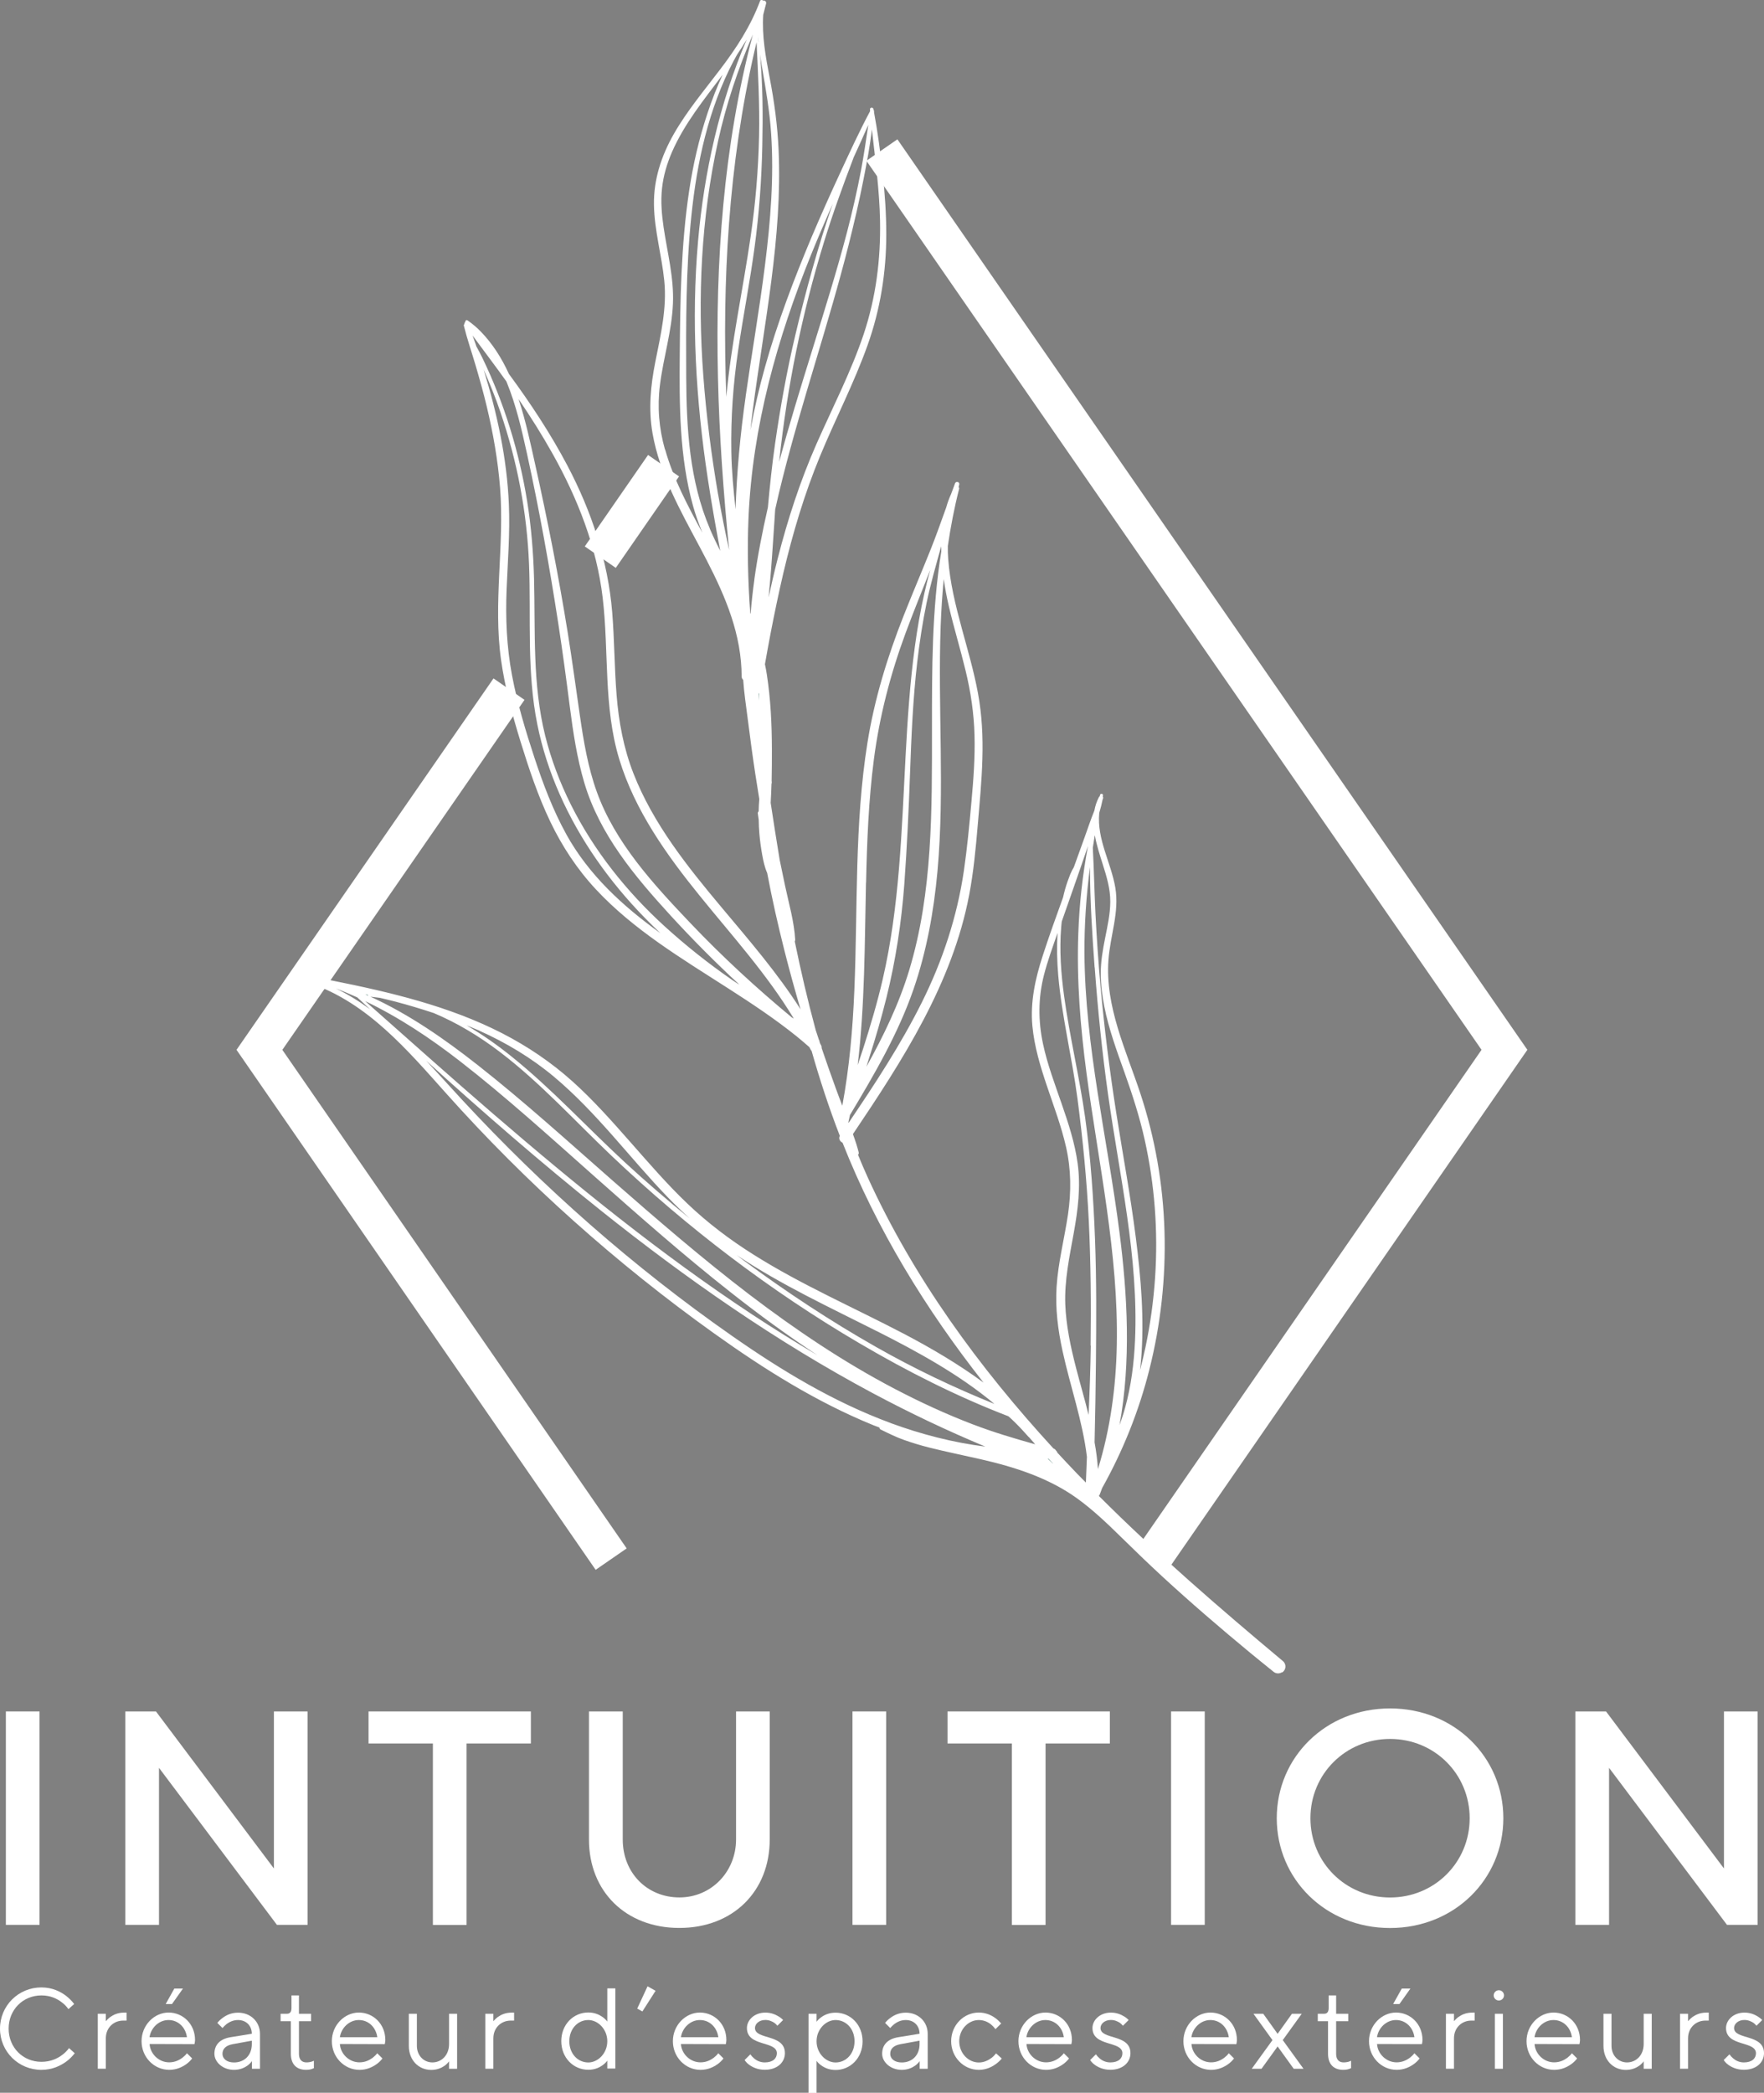 <?xml version="1.0" encoding="UTF-8"?>
<svg xmlns="http://www.w3.org/2000/svg" xmlns:xlink="http://www.w3.org/1999/xlink" id="Calque_1" data-name="Calque 1" width="35.983mm" height="42.686mm" version="1.1" viewBox="0 0 102 121">
  <rect x="0" y="0" width="102" height="121" fill="#808080" stroke="none"/>
  <defs>
    <style>
      .cls-1 {
        clip-path: url(#clippath);
      }

      .cls-2, .cls-3, .cls-4 {
        stroke-width: 0px;
      }

      .cls-2, .cls-5 {
        fill: none;
      }

      .cls-3 {
        fill: #014130;
      }

      .cls-5 {
        stroke: #fff;
        stroke-miterlimit: 10;
        stroke-width: 2.18px;
      }

      .cls-4 {
        fill: #fff;
      }
    </style>
    <clipPath id="clippath">
      <rect class="cls-2" width="102" height="121"></rect>
    </clipPath>
  </defs>
  <g class="cls-1">
    <g>
      <path class="cls-4" d="M74.135,96.699c.238-.145.261-.482.045-.66-3.659-3.061-7.266-6.174-10.642-9.549.019-.022.037-.041.048-.074.052-.126.093-.252.142-.378,1.202-2.146,2.122-4.439,2.725-6.826.662-2.616.96-5.314.882-8.008-.078-2.709-.543-5.407-1.396-7.982-.826-2.498-2.04-5.017-1.846-7.715.101-1.408.64-2.761.398-4.187-.249-1.456-1.072-2.787-.93-4.31,0-.011.004-.022.007-.033.074-.244.138-.493.186-.741.007-.022.015-.048.026-.07.019-.044.007-.081-.015-.107.004-.022.011-.044.015-.067.022-.096-.141-.137-.168-.041-.007.03-.015.063-.026.093-.011.011-.03.015-.037.033-.134.256-.22.519-.268.786-.212.519-.387,1.056-.577,1.579-.205.563-.41,1.13-.611,1.697-.078.133-.149.263-.205.404-.115.285-.216.574-.301.871-.045.156-.082.319-.119.474-.406,1.123-.811,2.246-1.176,3.376-.428,1.315-.726,2.668-.596,4.054.112,1.197.465,2.357.849,3.494.391,1.16.826,2.309,1.098,3.506.294,1.301.305,2.583.112,3.898-.208,1.393-.566,2.764-.659,4.173-.082,1.256.078,2.505.346,3.732.443,2.034,1.158,4.039,1.407,6.107-.022.496-.041.993-.059,1.49-.164-.167-.331-.33-.495-.5-.387-.404-.774-.815-1.154-1.227-.011-.048-.041-.089-.078-.122-.034-.056-.082-.1-.149-.122-4.307-4.691-8.103-9.883-10.746-15.69-.194-.426-.38-.86-.555-1.293.034-.033.056-.078.041-.13-.089-.363-.208-.715-.335-1.063,2.873-4.269,5.747-8.704,6.722-13.829.253-1.33.38-2.683.495-4.032.108-1.279.234-2.557.268-3.839.037-1.275-.022-2.549-.257-3.806-.234-1.264-.599-2.498-.934-3.739-.357-1.316-.685-2.646-.785-4.009-.019-.252-.026-.5-.022-.749.164-1.112.376-2.22.655-3.313.011-.037-.007-.063-.03-.085.011-.056.026-.111.037-.17.026-.141-.19-.189-.242-.059-.078.208-.156.415-.231.622-.115.252-.208.511-.283.778-.301.837-.596,1.675-.927,2.498-.506,1.26-1.039,2.509-1.537,3.769-.938,2.379-1.682,4.799-2.088,7.326-.759,4.736-.558,9.546-.759,14.319-.093,2.234-.287,4.473-.696,6.674-.13-.341-.261-.678-.383-1.019-.279-.767-.551-1.538-.811-2.309.004-.048,0-.1-.03-.156-.019-.037-.041-.078-.06-.115-.011-.03-.019-.056-.03-.085,0-.044-.015-.089-.041-.13-.063-.189-.126-.374-.186-.563-.458-1.693-.856-3.405-1.21-5.125.019-.026.03-.059.026-.1-.06-1.041-.365-2.079-.581-3.094-.108-.504-.208-1.008-.316-1.516-.182-1.101-.354-2.197-.521-3.298.022-.367.037-.734.048-1.097.011-.03.019-.063.015-.1,0-.026-.007-.052-.007-.078.015-.608.015-1.219.015-1.823-.004-1.449-.071-2.898-.294-4.332-.03-.196-.067-.389-.108-.585.108-.589.208-1.182.324-1.771.227-1.171.469-2.342.741-3.502.54-2.294,1.213-4.558,2.114-6.741.89-2.157,1.973-4.236,2.758-6.437.737-2.072,1.079-4.213,1.079-6.407,0-1.189-.082-2.379-.212-3.561-.126-1.175-.283-2.353-.499-3.513.019-.041.004-.074-.019-.1,0-.007,0-.019-.004-.03v-.007c0-.007,0-.019-.004-.03,0-.007-.007-.011-.011-.019,0-.004-.004-.007-.007-.011-.048-.089-.197-.059-.186.059,0,.03.007.063.007.093-.625,1.171-1.18,2.379-1.738,3.583-.566,1.219-1.113,2.446-1.638,3.683-1.035,2.461-1.988,4.973-2.706,7.545-.335,1.197-.614,2.405-.837,3.62.045-.378.082-.756.134-1.134.651-5.006,1.72-9.987,1.493-15.06-.063-1.408-.249-2.794-.517-4.176-.231-1.197-.45-2.409-.372-3.628.056-.219.108-.437.167-.656.03-.119-.093-.2-.175-.167-.048-.056-.141-.067-.175.022-.54,1.449-1.366,2.72-2.3,3.946-.923,1.219-1.917,2.398-2.68,3.732-.722,1.264-1.176,2.635-1.154,4.098.022,1.482.447,2.92.596,4.391.16,1.593-.205,3.128-.514,4.68-.276,1.382-.41,2.757-.164,4.15.413,2.357,1.615,4.476,2.725,6.563,1.113,2.094,2.17,4.236,2.386,6.626.026.289.041.578.041.867,0,.085.037.152.089.193.052.749.164,1.497.26,2.238.134,1.06.276,2.12.436,3.176.075.493.156.986.235,1.479-.019.241-.034.482-.037.722-.034.022-.056.063-.048.115.015.122.037.241.052.363.004.263.015.526.037.789.034.419.093.834.167,1.249.063.348.141.715.287,1.041.283,1.508.622,3.005.997,4.488.287,1.134.599,2.268.931,3.391-1.333-2.094-2.967-3.984-4.563-5.888-1.984-2.368-3.96-4.84-5.096-7.741-.573-1.464-.856-2.994-.979-4.554-.127-1.59-.123-3.187-.253-4.777-.249-2.99-1.195-5.829-2.591-8.479-.975-1.849-2.136-3.605-3.38-5.295-.413-.904-.938-1.742-1.634-2.457-.234-.241-.484-.448-.759-.641-.071-.048-.138.019-.126.085-.037.03-.06.074-.052.126-.03.022-.048.059-.033.108.19.767.45,1.516.674,2.275.231.786.454,1.575.644,2.372.372,1.549.648,3.124.774,4.714.261,3.32-.41,6.641.056,9.95.227,1.616.655,3.194,1.135,4.751.484,1.564,1.005,3.124,1.712,4.602.689,1.438,1.563,2.764,2.654,3.932,1.08,1.156,2.315,2.153,3.603,3.065,2.628,1.86,5.483,3.398,7.992,5.418.249.2.491.411.733.623.022.048.052.096.074.144.015.03.034.048.052.067.473,1.66,1.009,3.302,1.634,4.917-.086.167.015.333.156.393,1.984,5.025,4.82,9.642,8.155,13.874-1.455-1.071-3.026-1.994-4.631-2.835-2.888-1.512-5.892-2.816-8.658-4.558-1.374-.863-2.669-1.842-3.841-2.961-1.169-1.115-2.226-2.342-3.294-3.554-1.064-1.208-2.137-2.42-3.335-3.498-1.232-1.108-2.602-2.034-4.08-2.794-3.063-1.571-6.488-2.379-9.849-3.05-.235-.048-.465-.089-.696-.126-.175-.045-.354-.085-.532-.122-.045-.011-.075.019-.089.052-.101.011-.145.163-.034.2l.045.011c-.015.059,0,.126.078.152,3.302,1.134,5.602,3.854,7.854,6.374,2.312,2.587,4.768,5.043,7.355,7.356,2.587,2.312,5.301,4.488,8.126,6.507,2.881,2.06,5.907,3.965,9.201,5.306.119.048.238.093.361.137,0,.041.011.085.063.111.45.222.897.445,1.37.611.473.167.949.311,1.437.434.986.248,1.98.448,2.97.674,1.969.448,3.942,1.078,5.591,2.268.901.652,1.708,1.419,2.501,2.197.793.778,1.593,1.553,2.408,2.305,1.653,1.523,3.357,2.987,5.092,4.421.45.371.905.737,1.359,1.104.138.111.327.119.48.026,0,0,.004,0,.007-.004M50.414,7.474c.197,1.76.439,3.509.473,5.288.041,2.238-.235,4.428-.945,6.555-.733,2.186-1.798,4.236-2.728,6.344-.945,2.149-1.671,4.376-2.248,6.648-.19.741-.361,1.486-.525,2.231.052-.515.097-1.026.138-1.534.093-1.186.164-2.375.246-3.561.13-.585.268-1.171.417-1.757,1.143-4.55,2.684-8.99,3.83-13.537.316-1.26.614-2.527.863-3.802.186-.945.372-1.908.48-2.872M49.345,9.134c.294-.637.584-1.275.864-1.916-.134.882-.257,1.764-.424,2.642-.227,1.193-.499,2.375-.804,3.55-.607,2.316-1.325,4.599-2.032,6.885-.659,2.127-1.318,4.258-1.895,6.411,0-.022.004-.044.007-.067.454-4.287,1.314-8.519,2.583-12.64.506-1.642,1.091-3.257,1.705-4.862M43.747,2.424c.086,1.808.182,3.606.145,5.418-.041,1.953-.205,3.909-.488,5.84-.45,3.094-1.12,6.155-1.407,9.264-.249-6.696.13-13.44,1.627-19.984.041-.178.086-.359.127-.537M38.45,25.988c-.346-1.219-.45-2.468-.29-3.728.197-1.579.689-3.117.752-4.714.063-1.493-.324-2.939-.54-4.402-.108-.741-.175-1.497-.093-2.246.078-.734.287-1.441.581-2.116.718-1.642,1.854-3.031,2.926-4.462-.339.726-.625,1.475-.875,2.223-.488,1.467-.838,2.979-1.065,4.51-.469,3.128-.514,6.3-.54,9.457-.026,2.92-.022,5.899.767,8.738.149.534.335,1.049.543,1.556-.845-1.553-1.679-3.12-2.159-4.825M41.049,30.572c-1.184-2.772-1.355-5.803-1.37-8.775-.015-3.105-.022-6.226.298-9.316.32-3.094.986-6.188,2.445-8.964.063-.119.13-.233.194-.352.197-.289.383-.582.562-.882-1.578,3.683-2.464,7.682-2.814,11.654-.402,4.591-.127,9.208.566,13.759.212,1.386.454,2.776.718,4.158-.212-.423-.417-.849-.603-1.282M41.521,28.582c-.387-2.264-.681-4.547-.852-6.841-.342-4.543-.13-9.127.852-13.585.465-2.112,1.15-4.173,2.01-6.159-1.705,6.44-2.17,13.159-2.017,19.799.074,3.346.316,6.685.648,10.013-.231-1.071-.454-2.146-.637-3.224M43.118,22.916c-.309,2.168-.517,4.347-.584,6.533-.123-1.104-.227-2.212-.246-3.331-.033-1.971.104-3.917.395-5.87.294-1.997.685-3.98.953-5.981.261-1.938.402-3.895.443-5.847.037-1.756.03-3.531-.134-5.284.037.263.078.526.123.786.22,1.264.436,2.516.521,3.798.171,2.538-.037,5.08-.354,7.6-.316,2.542-.759,5.062-1.12,7.597M43.621,33.506c-.093.66-.164,1.323-.22,1.986-.004-.015-.011-.026-.019-.041-.134-1.838-.179-3.687-.101-5.529.231-5.269,1.656-10.354,3.629-15.223.398-.978.815-1.949,1.24-2.913-.856,2.479-1.552,5.021-2.155,7.559-.495,2.083-.875,4.202-1.18,6.322-.175,1.219-.301,2.442-.413,3.668-.313,1.379-.588,2.768-.785,4.173M32.744,48.233c-.778-1.408-1.344-2.916-1.846-4.439-.514-1.564-.99-3.146-1.295-4.765-.309-1.649-.376-3.298-.309-4.969.067-1.634.201-3.268.13-4.902-.108-2.65-.681-5.262-1.459-7.793.354.808.689,1.623.972,2.464.484,1.427.875,2.883,1.15,4.365.275,1.456.443,2.935.503,4.417.063,1.568.022,3.135.052,4.702.03,1.53.123,3.068.428,4.573.279,1.382.715,2.727,1.284,4.017,1.176,2.668,2.892,5.08,4.932,7.167.294.304.599.597.904.886-2.166-1.556-4.143-3.361-5.449-5.725M42.664,56.878c-.123-.082-.246-.163-.365-.245-1.359-.941-2.654-1.971-3.875-3.083-2.192-1.997-4.087-4.373-5.412-7.026-.636-1.275-1.146-2.612-1.489-3.995-.365-1.471-.514-2.983-.57-4.495-.059-1.534-.034-3.072-.074-4.61-.041-1.482-.16-2.961-.395-4.428-.462-2.879-1.329-5.688-2.598-8.319-.108-.226-.231-.441-.346-.66-.015-.041-.03-.085-.041-.13-.056-.167-.115-.33-.175-.489.648.882,1.314,1.753,1.95,2.646.011.026.022.048.033.074.54,1.323.86,2.724,1.165,4.113.711,3.242,1.299,6.507,1.805,9.787.246,1.601.462,3.202.666,4.806.194,1.501.417,3.002.849,4.454.893,2.983,2.903,5.384,4.977,7.648,1.273,1.39,2.606,2.731,3.99,4.009-.03-.019-.06-.037-.086-.056M45.802,58.838c-2.066-1.708-4.039-3.528-5.885-5.47-2.129-2.238-4.347-4.639-5.408-7.585-.514-1.427-.763-2.924-.979-4.417-.231-1.597-.447-3.198-.703-4.795-.525-3.261-1.165-6.503-1.883-9.727-.272-1.223-.547-2.523-.957-3.769.696,1.026,1.359,2.075,1.962,3.153,1.448,2.583,2.55,5.377,2.9,8.334.368,3.116.037,6.299.96,9.338.897,2.95,2.728,5.518,4.649,7.889,1.876,2.316,3.901,4.547,5.442,7.104-.034-.019-.067-.041-.097-.059M54.43,31.872c-.551,3.38-.54,6.863-.54,10.265,0,4.662.048,9.442-1.314,13.948-.595,1.968-1.485,3.806-2.479,5.592.06-.193.119-.382.179-.571.365-1.134.696-2.275.983-3.431.532-2.146.867-4.347,1.031-6.552.156-2.138.253-4.28.331-6.422.078-2.134.167-4.269.413-6.389.134-1.164.309-2.32.547-3.468.231-1.101.543-2.175.841-3.257,0,.093.007.185.007.278M50.079,51.038c.052-2.379.145-4.762.45-7.122.328-2.516.957-4.936,1.835-7.315.454-1.227.949-2.438,1.429-3.658-.127.445-.238.893-.339,1.341-.231,1.019-.41,2.046-.551,3.079-.287,2.112-.428,4.239-.54,6.366-.231,4.324-.343,8.664-1.325,12.903-.309,1.341-.703,2.661-1.12,3.972-.104.326-.216.652-.324.978.417-3.491.402-7.033.48-10.546M49.055,64.893c.03-.141.063-.285.093-.426,1.399-2.331,2.784-4.695,3.674-7.27.759-2.201,1.173-4.506,1.385-6.818.428-4.728.011-9.479.186-14.215.034-.897.093-1.79.175-2.683.078.534.179,1.063.301,1.59.29,1.238.663,2.453.96,3.687.302,1.238.488,2.486.521,3.761.034,1.282-.063,2.568-.179,3.843-.119,1.334-.246,2.676-.439,4.002-.395,2.661-1.228,5.181-2.427,7.589-1.214,2.438-2.714,4.714-4.236,6.967-.004-.011-.007-.019-.011-.03M50.73,76.977c2.364,1.197,4.731,2.49,6.771,4.195-2.356-.949-4.638-2.042-6.853-3.298-2.635-1.497-5.174-3.172-7.612-4.973-.149-.111-.294-.222-.439-.334,2.565,1.719,5.382,3.02,8.129,4.41M27.704,59.587c1.556.697,3.023,1.575,4.329,2.668,1.225,1.026,2.319,2.194,3.376,3.387,1.065,1.204,2.099,2.442,3.22,3.598.406.419.826.819,1.254,1.208-1.284-1.049-2.539-2.127-3.756-3.25-2.2-2.031-4.225-4.25-6.562-6.125-.808-.649-1.671-1.26-2.587-1.79.242.1.484.196.722.3M19.389,57.137c.432.163.852.341,1.269.53.246.23.495.459.741.686-.633-.463-1.295-.875-2.01-1.219M21.116,57.882c1.951.934,3.767,2.142,5.479,3.472,2.695,2.094,5.226,4.399,7.779,6.663,2.572,2.279,5.148,4.554,7.85,6.681,1.63,1.286,3.309,2.516,5.044,3.657-1.284-.756-2.546-1.545-3.789-2.364-5.282-3.483-10.188-7.478-14.974-11.602-2.486-2.142-4.928-4.332-7.389-6.507ZM51.5,82.276c-3.29-1.212-6.317-3.042-9.175-5.04-2.84-1.983-5.568-4.128-8.174-6.411-2.605-2.283-5.084-4.706-7.437-7.244-.685-.737-1.366-1.504-2.07-2.253,3.298,2.99,6.659,5.914,10.139,8.693,4.924,3.928,10.113,7.552,15.682,10.528,2.118,1.13,4.292,2.168,6.51,3.09-1.872-.233-3.718-.715-5.475-1.36M56.243,82.35c-1.541-.589-3.041-1.282-4.5-2.046-2.963-1.549-5.743-3.424-8.401-5.447-2.732-2.086-5.334-4.332-7.917-6.596-2.572-2.257-5.111-4.565-7.802-6.681-1.917-1.508-3.968-2.935-6.201-3.954.182.019.365.041.547.067.302.074.607.141.908.222.741.196,1.474.415,2.2.656,1.362.571,2.643,1.349,3.826,2.249,2.36,1.797,4.355,4.01,6.499,6.044,4.336,4.113,9.134,7.774,14.297,10.802,2.751,1.616,5.628,3.076,8.613,4.221.119.111.246.219.361.337.279.274.547.563.804.856.007.007.015.011.026.019.119.133.238.271.357.408-1.217-.341-2.427-.7-3.614-1.156M63.307,48.299c.101.567.287,1.13.454,1.664.227.708.443,1.427.439,2.175-.004.715-.164,1.415-.301,2.112-.134.674-.253,1.349-.249,2.042,0,.645.082,1.29.208,1.919.26,1.301.718,2.549,1.165,3.798.454,1.275.871,2.561,1.165,3.883.287,1.293.484,2.609.584,3.928.208,2.705.019,5.436-.54,8.089-.093.441-.197.878-.313,1.315.022-.189.045-.378.059-.571.201-2.372-.004-4.769-.305-7.122-.305-2.405-.752-4.791-1.128-7.189-.383-2.442-.692-4.895-.912-7.356-.126-1.39-.22-2.779-.29-4.173-.063-1.267-.086-2.535-.153-3.798.037-.237.071-.478.112-.715M63.3,55.933c.179,2.453.428,4.899.77,7.333.663,4.717,1.776,9.46,1.56,14.252-.059,1.301-.223,2.609-.569,3.865-.093.341-.205.678-.327,1.012.67-3.669.465-7.511-.007-11.18-.689-5.373-1.991-10.698-2.021-16.138-.007-1.653.108-3.305.32-4.947,0,1.934.13,3.88.268,5.799M63.073,77.8c-.019,1.338-.067,2.672-.127,4.006-.227-.912-.491-1.816-.726-2.72-.309-1.201-.573-2.423-.622-3.665-.052-1.393.242-2.761.488-4.124.242-1.334.413-2.679.227-4.032-.16-1.175-.532-2.312-.919-3.431-.398-1.153-.834-2.298-1.087-3.494-.279-1.319-.279-2.646.056-3.958.208-.812.495-1.601.771-2.39.007-.019.011-.037.019-.056-.052.815-.034,1.638.037,2.453.208,2.398.8,4.747,1.113,7.133.309,2.357.54,4.714.655,7.089.115,2.394.134,4.791.104,7.189M63.292,83.392c.037-1.545.063-3.09.078-4.636.022-2.364.037-4.725-.052-7.085-.089-2.353-.246-4.717-.57-7.048-.331-2.364-.897-4.688-1.221-7.052-.179-1.308-.272-2.631-.167-3.947.007-.115.022-.23.034-.345.227-.648.454-1.297.681-1.945.279-.804.562-1.608.834-2.416-.313,1.668-.499,3.357-.558,5.055-.1,2.698.119,5.392.473,8.067.692,5.232,1.857,10.439,1.753,15.742-.048,2.431-.376,4.843-1.091,7.159-.034-.519-.1-1.034-.194-1.545"></path>
      <path class="cls-3" d="M43.866,2.413c-.015-.111-.022-.226-.037-.341v-.011c.007.119.022.233.033.352"></path>
      <path class="cls-3" d="M43.885,40.117s.011-.037.015-.056v.445c-.004-.13-.011-.259-.015-.389Z"></path>
      <path class="cls-3" d="M21.276,57.527s-.007.019-.004.03c-.048-.022-.097-.049-.149-.067.052.011.101.026.153.037Z"></path>
      <path class="cls-3" d="M60.877,84.614c-.063-.063-.123-.122-.186-.182-.034-.033-.063-.063-.097-.096.011,0,.022.007.033.007.086.096.179.185.268.282-.007,0-.011-.007-.019-.011Z"></path>
      <path class="cls-5" d="M35.339,90.144l-20.338-29.445,14.431-20.855"></path>
      <path class="cls-5" d="M50.994,8.675l35.998,52.023-20.294,29.349"></path>
      <path class="cls-5" d="M34.71,32.213l3.659-5.288"></path>
      <path class="cls-4" d="M4.321,118.714c-.141.178-.298.345-.491.482-.328.237-.797.478-1.437.478-1.329,0-2.393-1.06-2.393-2.383s1.065-2.383,2.393-2.383c.637,0,1.105.245,1.422.482.179.141.339.296.473.478l-.331.296c-.108-.152-.231-.285-.387-.396-.261-.204-.644-.397-1.176-.397-1.065,0-1.895.827-1.895,1.92s.83,1.919,1.895,1.919c.532,0,.931-.192,1.199-.396.153-.111.287-.245.398-.397l.331.297Z"></path>
      <path class="cls-4" d="M5.654,116.431h.465v.43c.074-.085.16-.171.261-.245.179-.126.432-.252.804-.252h.134v.463h-.201c-.532,0-.998.397-.998,1.027v1.756h-.465v-3.179Z"></path>
      <path class="cls-4" d="M11.111,119.014c-.093.126-.205.233-.339.33-.234.166-.558.329-.99.329-.871,0-1.597-.73-1.597-1.656,0-.926.733-1.656,1.563-1.656.83,0,1.53.663,1.53,1.589,0,.074-.015.126-.019.171l-.015.066-2.594-.007c.033.563.525,1.06,1.132,1.06.339,0,.584-.134.763-.263.101-.078.194-.167.264-.263l.298.296.004.004ZM10.809,117.787c-.074-.563-.499-.993-1.065-.993-.566,0-1.024.463-1.098.993h2.163ZM10.08,114.975h.499l-.633.893h-.365l.499-.893Z"></path>
      <path class="cls-4" d="M14.561,119.177c-.067.093-.153.178-.253.252-.179.126-.432.245-.778.245-.666,0-1.132-.464-1.132-.927,0-.53.328-.86.93-.96l1.232-.2c0-.47-.328-.793-.797-.793-.287,0-.506.119-.659.23-.086.074-.167.145-.238.234l-.298-.297c.086-.111.194-.211.313-.296.205-.152.491-.297.886-.297.733,0,1.266.53,1.266,1.223v2.02h-.465v-.43l-.007-.004ZM14.561,117.988l-1.098.2c-.398.074-.599.263-.599.563,0,.263.234.496.666.496.607,0,1.031-.422,1.031-1.059v-.2Z"></path>
      <path class="cls-4" d="M16.824,116.861h-.599v-.43h.365c.179,0,.264-.111.264-.33v-.73h.432v1.06h.7v.43h-.7v1.886c0,.337.167.496.432.496.112,0,.227-.018.305-.044.045-.019.093-.033.127-.052v.43c-.041.019-.086.033-.134.052-.078.026-.194.044-.32.044-.551,0-.878-.326-.878-.926v-1.886h.007Z"></path>
      <path class="cls-4" d="M22.114,119.014c-.093.126-.205.234-.339.33-.235.167-.558.33-.99.33-.871,0-1.597-.73-1.597-1.657,0-.926.733-1.656,1.563-1.656.83,0,1.53.663,1.53,1.59,0,.074-.015.126-.019.17l-.015.067-2.594-.008c.034.564.525,1.06,1.132,1.06.339,0,.584-.133.763-.263.101-.078.194-.167.264-.263l.298.296.004.004ZM21.816,117.787c-.075-.563-.499-.993-1.065-.993-.566,0-1.024.464-1.098.993h2.163Z"></path>
      <path class="cls-4" d="M23.64,116.431h.465v1.853c0,.563.398.96.897.96.532,0,.964-.423.964-1.06v-1.753h.465v3.18h-.465v-.43c-.067.092-.153.178-.253.252-.179.126-.432.244-.778.244-.733,0-1.295-.563-1.295-1.389v-1.857Z"></path>
      <path class="cls-4" d="M28.062,116.431h.465v.43c.074-.085.16-.171.261-.245.179-.126.432-.252.804-.252h.134v.463h-.201c-.532,0-.998.397-.998,1.027v1.756h-.465v-3.179Z"></path>
      <path class="cls-4" d="M35.116,119.143c-.075.1-.167.186-.272.263-.186.134-.45.264-.826.264-.863,0-1.563-.697-1.563-1.657s.7-1.656,1.563-1.656c.372,0,.64.133.826.263.108.078.201.167.272.263v-1.92h.465v4.636h-.465v-.463.007ZM35.116,118.021c0-.697-.54-1.227-1.098-1.227-.607,0-1.098.504-1.098,1.227,0,.722.491,1.226,1.098,1.226.558,0,1.098-.53,1.098-1.226Z"></path>
      <path class="cls-4" d="M37.442,114.841l.465.263-.763,1.194-.298-.167.599-1.29h-.004Z"></path>
      <path class="cls-4" d="M41.834,119.014c-.093.126-.205.234-.339.33-.235.167-.558.33-.99.33-.871,0-1.597-.73-1.597-1.657,0-.926.733-1.656,1.563-1.656.83,0,1.53.663,1.53,1.59,0,.074-.015.126-.019.17l-.015.067-2.594-.008c.034.564.525,1.06,1.132,1.06.339,0,.584-.133.763-.263.101-.078.194-.167.264-.263l.298.296.004.004ZM41.536,117.787c-.074-.563-.499-.993-1.064-.993-.566,0-1.024.464-1.098.993h2.163Z"></path>
      <path class="cls-4" d="M43.39,118.78c.06.086.134.167.212.23.141.126.354.234.618.234.473,0,.7-.234.7-.53,0-.73-1.731-.364-1.731-1.457,0-.455.424-.893,1.065-.893.339,0,.584.111.763.219.101.059.194.133.264.211l-.331.33c-.045-.059-.108-.119-.171-.167-.127-.078-.294-.167-.525-.167-.365,0-.599.23-.599.464,0,.696,1.731.329,1.731,1.456,0,.53-.439.96-1.165.96-.398,0-.692-.141-.886-.278-.112-.078-.205-.171-.279-.286l.331-.329.004.003Z"></path>
      <path class="cls-4" d="M46.751,116.431h.465v.463c.074-.1.16-.185.272-.263.179-.133.45-.263.826-.263.864,0,1.563.697,1.563,1.657,0,.959-.7,1.656-1.563,1.656-.372,0-.644-.133-.826-.263-.112-.078-.201-.167-.272-.263v1.853h-.465v-4.577ZM49.412,118.021c0-.723-.491-1.227-1.098-1.227-.558,0-1.098.53-1.098,1.227,0,.697.54,1.226,1.098,1.226.607,0,1.098-.504,1.098-1.226Z"></path>
      <path class="cls-4" d="M53.172,119.177c-.067.093-.153.178-.253.252-.179.126-.432.245-.778.245-.666,0-1.132-.464-1.132-.927,0-.53.327-.86.93-.96l1.232-.2c0-.47-.328-.793-.797-.793-.287,0-.506.119-.659.23-.086.074-.167.145-.238.234l-.298-.297c.086-.111.194-.211.313-.296.205-.152.491-.297.886-.297.733,0,1.265.53,1.265,1.223v2.02h-.465v-.43l-.007-.004ZM53.172,117.988l-1.098.2c-.398.074-.599.263-.599.563,0,.263.234.496.666.496.607,0,1.031-.422,1.031-1.059v-.2Z"></path>
      <path class="cls-4" d="M57.929,119.014c-.101.126-.22.234-.354.33-.231.167-.558.33-.979.33-.871,0-1.597-.73-1.597-1.657,0-.926.726-1.656,1.597-1.656.417,0,.737.159.957.319.126.092.238.2.339.311l-.331.33c-.074-.1-.153-.186-.246-.263-.16-.134-.406-.264-.718-.264-.599,0-1.131.53-1.131,1.227,0,.697.532,1.227,1.131,1.227.313,0,.558-.134.737-.264.1-.077.186-.166.261-.263l.331.297.004-.004Z"></path>
      <path class="cls-4" d="M61.815,119.014c-.093.126-.205.234-.339.33-.235.167-.558.33-.99.33-.871,0-1.597-.73-1.597-1.657,0-.926.733-1.656,1.563-1.656.83,0,1.53.663,1.53,1.59,0,.074-.015.126-.019.17l-.015.067-2.594-.008c.034.564.525,1.06,1.132,1.06.339,0,.584-.133.763-.263.1-.078.194-.167.264-.263l.298.296.004.004ZM61.513,117.787c-.074-.563-.499-.993-1.065-.993-.566,0-1.024.464-1.098.993h2.163Z"></path>
      <path class="cls-4" d="M63.371,118.78c.06.086.134.167.212.23.141.126.354.234.618.234.473,0,.7-.234.7-.53,0-.73-1.731-.364-1.731-1.457,0-.455.424-.893,1.064-.893.339,0,.584.111.763.219.101.059.194.133.264.211l-.331.33c-.045-.059-.108-.119-.171-.167-.127-.078-.294-.167-.525-.167-.365,0-.599.23-.599.464,0,.696,1.731.329,1.731,1.456,0,.53-.439.96-1.165.96-.398,0-.692-.141-.886-.278-.112-.078-.205-.171-.279-.286l.331-.329.004.003Z"></path>
      <path class="cls-4" d="M71.355,119.014c-.093.126-.205.234-.339.33-.234.167-.558.33-.99.33-.871,0-1.597-.73-1.597-1.657,0-.926.733-1.656,1.563-1.656.83,0,1.53.663,1.53,1.59,0,.074-.015.126-.019.17l-.015.067-2.594-.008c.034.564.525,1.06,1.132,1.06.339,0,.584-.133.763-.263.101-.078.193-.167.264-.263l.298.296.004.004ZM71.053,117.787c-.075-.563-.499-.993-1.065-.993s-1.024.464-1.098.993h2.163Z"></path>
      <path class="cls-4" d="M73.577,117.954l-1.098-1.523h.566l.83,1.16.83-1.16h.566l-1.098,1.523,1.199,1.657h-.566l-.93-1.29-.931,1.29h-.566l1.199-1.657Z"></path>
      <path class="cls-4" d="M76.797,116.861h-.599v-.43h.365c.179,0,.264-.111.264-.33v-.73h.432v1.06h.7v.43h-.7v1.886c0,.337.168.496.432.496.112,0,.227-.018.305-.044.045-.019.093-.033.127-.052v.43c-.041.019-.086.033-.134.052-.078.026-.193.044-.32.044-.551,0-.878-.326-.878-.926v-1.886h.007Z"></path>
      <path class="cls-4" d="M82.086,119.014c-.093.126-.205.233-.339.33-.234.166-.558.329-.99.329-.871,0-1.597-.73-1.597-1.656,0-.926.733-1.656,1.563-1.656.83,0,1.53.663,1.53,1.589,0,.074-.015.126-.019.171l-.015.066-2.594-.007c.034.563.525,1.06,1.132,1.06.339,0,.584-.134.763-.263.101-.078.194-.167.264-.263l.298.296.004.004ZM81.785,117.787c-.074-.563-.499-.993-1.064-.993-.566,0-1.024.463-1.098.993h2.163ZM81.055,114.975h.499l-.633.893h-.365l.499-.893Z"></path>
      <path class="cls-4" d="M83.608,116.431h.465v.43c.074-.085.16-.171.26-.245.179-.126.432-.252.804-.252h.134v.463h-.201c-.532,0-.997.397-.997,1.027v1.756h-.465v-3.179Z"></path>
      <path class="cls-4" d="M86.668,115.071c.167,0,.298.134.298.297,0,.163-.134.296-.298.296-.164,0-.298-.133-.298-.296,0-.163.134-.297.298-.297ZM86.438,116.431h.465v3.18h-.465v-3.18Z"></path>
      <path class="cls-4" d="M91.194,119.014c-.093.126-.205.234-.339.33-.234.167-.558.33-.99.33-.871,0-1.597-.73-1.597-1.657,0-.926.733-1.656,1.563-1.656.83,0,1.53.663,1.53,1.59,0,.074-.015.126-.019.17l-.015.067-2.594-.008c.034.564.525,1.06,1.132,1.06.339,0,.584-.133.763-.263.1-.078.194-.167.264-.263l.298.296.004.004ZM90.893,117.787c-.074-.563-.499-.993-1.064-.993-.566,0-1.024.464-1.098.993h2.163Z"></path>
      <path class="cls-4" d="M92.717,116.431h.465v1.853c0,.563.398.96.897.96.532,0,.964-.423.964-1.06v-1.753h.465v3.18h-.465v-.43c-.067.092-.153.178-.253.252-.179.126-.432.244-.778.244-.733,0-1.295-.563-1.295-1.389v-1.857Z"></path>
      <path class="cls-4" d="M97.143,116.431h.465v.43c.074-.085.16-.171.26-.245.179-.126.432-.252.804-.252h.134v.463h-.201c-.532,0-.997.397-.997,1.027v1.756h-.465v-3.179Z"></path>
      <path class="cls-4" d="M100.005,118.78c.059.086.134.167.212.23.142.126.354.234.618.234.473,0,.7-.234.7-.53,0-.73-1.731-.364-1.731-1.457,0-.455.424-.893,1.064-.893.339,0,.585.111.764.219.1.059.193.133.264.211l-.331.33c-.045-.059-.108-.119-.172-.167-.126-.078-.294-.167-.525-.167-.364,0-.599.23-.599.464,0,.696,1.731.329,1.731,1.456,0,.53-.439.96-1.165.96-.398,0-.692-.141-.886-.278-.112-.078-.205-.171-.279-.286l.331-.329.004.003Z"></path>
      <path class="cls-4" d="M.339,98.952h1.947v12.339H.339v-12.339Z"></path>
      <path class="cls-4" d="M7.247,98.952h1.772l6.819,9.078v-9.078h1.947v12.339h-1.772l-6.819-9.078v9.078h-1.947v-12.339Z"></path>
      <path class="cls-4" d="M25.028,100.804h-3.718v-1.852h9.387v1.852h-3.719v10.491h-1.947v-10.491h-.004Z"></path>
      <path class="cls-4" d="M34.062,98.952h1.947v7.404c0,1.938,1.418,3.349,3.276,3.349,1.857,0,3.276-1.497,3.276-3.349v-7.404h1.947v7.404c0,2.997-2.125,5.113-5.226,5.113-3.101,0-5.226-2.116-5.226-5.113v-7.404h.007Z"></path>
      <path class="cls-4" d="M49.293,98.952h1.947v12.339h-1.947v-12.339Z"></path>
      <path class="cls-4" d="M58.506,100.804h-3.718v-1.852h9.387v1.852h-3.718v10.491h-1.947v-10.491h-.004Z"></path>
      <path class="cls-4" d="M67.715,98.952h1.947v12.339h-1.947v-12.339Z"></path>
      <path class="cls-4" d="M80.377,98.777c3.719,0,6.551,2.82,6.551,6.348s-2.833,6.348-6.551,6.348c-3.718,0-6.551-2.82-6.551-6.348s2.833-6.348,6.551-6.348ZM80.377,109.709c2.568,0,4.604-2.027,4.604-4.584s-2.036-4.584-4.604-4.584c-2.568,0-4.604,2.027-4.604,4.584s2.036,4.584,4.604,4.584Z"></path>
      <path class="cls-4" d="M91.094,98.952h1.772l6.819,9.078v-9.078h1.946v12.339h-1.771l-6.819-9.078v9.078h-1.947v-12.339Z"></path>
    </g>
  </g>
</svg>
